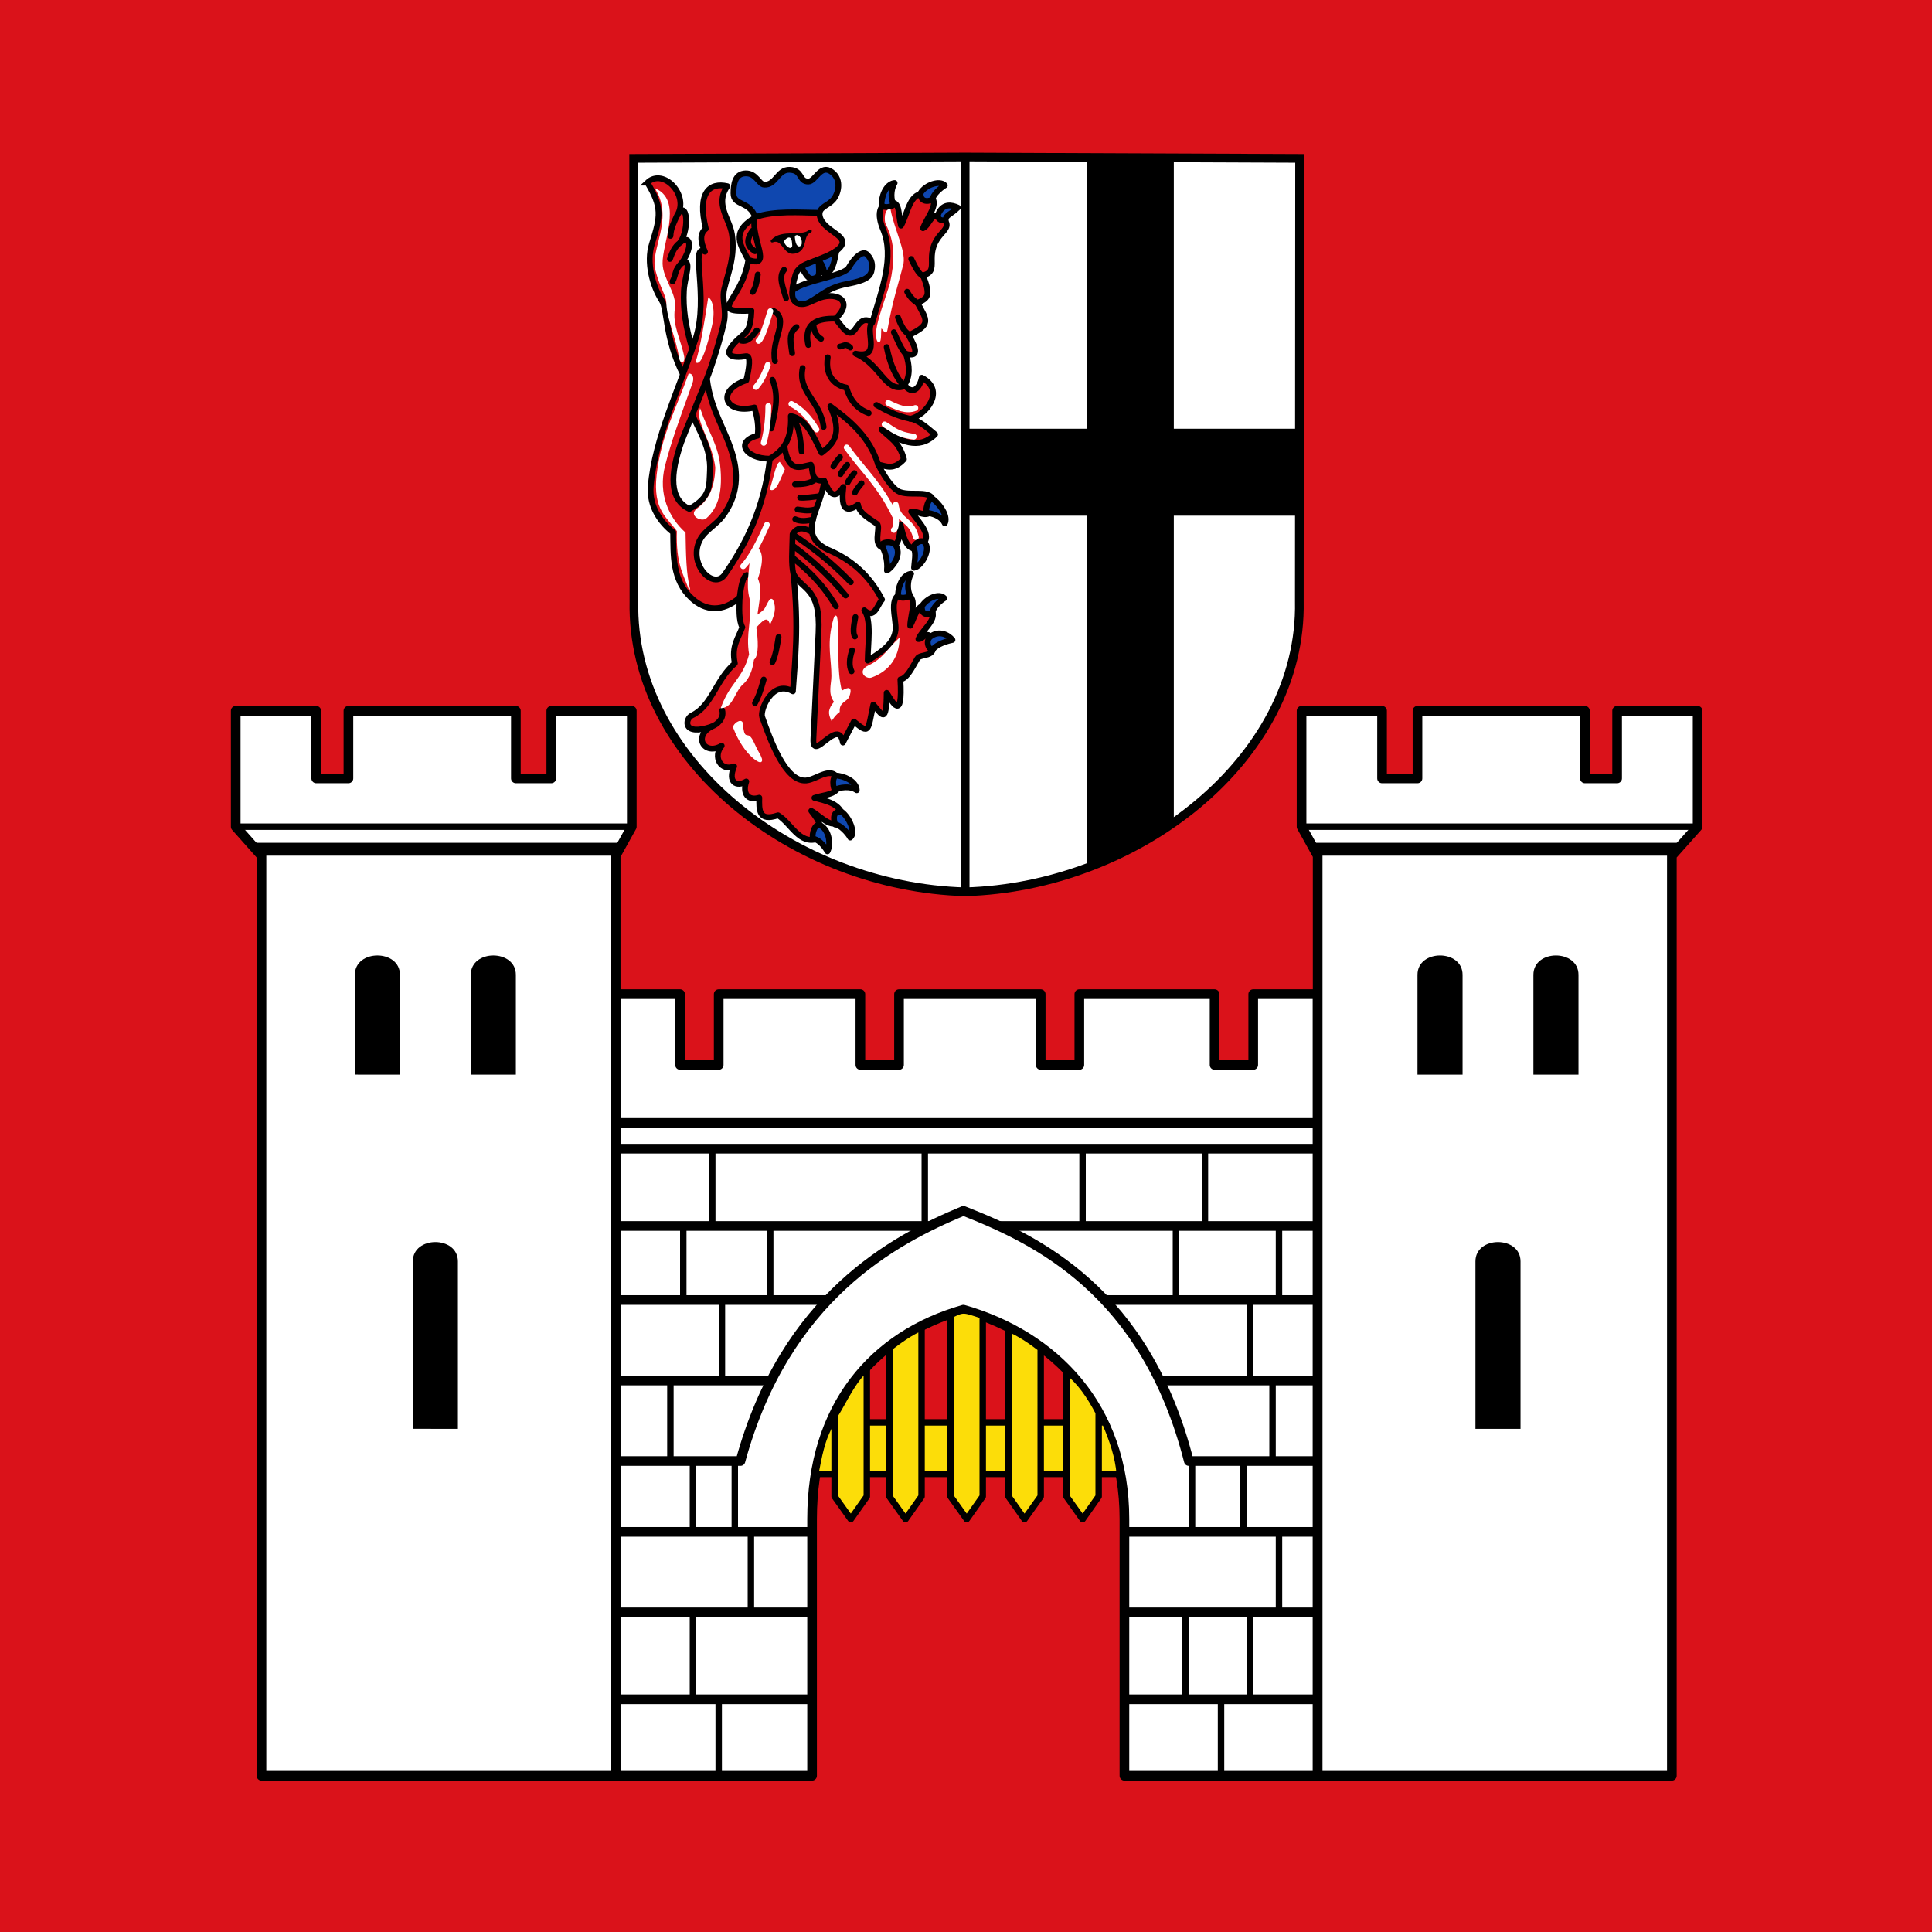 <svg xmlns="http://www.w3.org/2000/svg" width="300" height="300"><path d="M0 0v300h300V0" style="color:#000;fill:#da121a;stroke:none;stroke-width:.71;stroke-linecap:butt;stroke-linejoin:miter;stroke-miterlimit:4;stroke-dasharray:none;stroke-dashoffset:0;enable-background:accumulate"/><path d="M213 385v24" style="fill:none;stroke:#000;stroke-width:2;stroke-linecap:butt;stroke-linejoin:miter;stroke-miterlimit:4;stroke-dasharray:none" transform="matrix(.5 0 0 .5 19.6 -14.132)"/><g style="stroke:#000;stroke-width:3;stroke-linecap:butt;stroke-miterlimit:4;stroke-dasharray:none"><path d="M152 337h20v22h12v-22h44v22h12v-22h44v22h12v-22h42v22h12v-22h20v242.746h-60v-79.748c0-35-22-57-50-65-28 8-47 30-47 65v79.748h-61z" style="fill:#fff;stroke-linejoin:round" transform="matrix(.5 0 0 .5 19.6 -14.132)"/><path d="M152 377h218m-219 8h218m-217 24h97.76m21.54 0h98.701M152 432h65.569m86.43 0h66M152 457h49m121 0h48" style="fill:none;stroke-linejoin:miter" transform="matrix(.5 0 0 .5 19.6 -14.132)"/><path d="M153 482h37.758c13.898-50.922 47.624-68.705 69.242-77.693 22.824 8.988 56.558 24.995 69.998 77.693h40" style="fill:none;stroke-linecap:round;stroke-linejoin:round" transform="matrix(.5 0 0 .5 19.6 -14.132)"/><path d="M152 504h61.214m96.79 0h60M152 529h61.096m96.9 0h60M153 556h59.978m97.02 0h60" style="fill:none;stroke-linejoin:miter" transform="matrix(.5 0 0 .5 19.6 -14.132)"/></g><path d="M248 385v23m49-22v24m38-25v24m-153-24v24m-9 0v24m27-24v24m-15-1v24m-16 0v25m7 0v24m13-24v24m5-1v24m-18 1v26m8 1v24.125M340 556v23.325M329 529v26m20-26v27m9-52v25m-11-48v24m-16-23v22m25-47v25m-7-50v25m9-47v22m-32-23v24" style="fill:none;stroke:#000;stroke-width:2;stroke-linecap:butt;stroke-linejoin:miter;stroke-miterlimit:4;stroke-dasharray:none" transform="matrix(.5 0 0 .5 19.6 -14.132)"/><path d="M219 470h85c2.295 5.336 4.135 10.671 4.55 16.007l-94.55-.01c1.082-5.333 1.806-10.667 5-16z" style="fill:#fcdd09;stroke:#000;stroke-width:2;stroke-linecap:butt;stroke-linejoin:miter;stroke-miterlimit:4;stroke-dasharray:none" transform="matrix(.5 0 0 .5 19.6 -14.132)"/><path d="M237 446.84c3.183-2.45 6.502-4.83 10-6.334v52.49l-4.97 7.05-5.03-7.05zm47 .16c-3.183-2.45-6.502-4.663-10-6.167v52.17l4.97 7.05 5.03-7.05zm-28-10.33c4-2 4-1.833 10 .167v56.16l-4.97 7.05-5.03-7.05zM230 453v40l-4.973 7.047-5.03-7.05v-25.164c3.024-4.718 5.238-10.407 10-14.836zm72 13.92V493l-4.97 7.05L292 493v-39c4.243 3.215 7.325 7.823 10 12.918z" style="fill:#fcdd09;stroke:#000;stroke-width:2;stroke-linecap:round;stroke-linejoin:round;stroke-miterlimit:4;stroke-dasharray:none" transform="matrix(.5 0 0 .5 19.6 -14.132)"/><path d="M34 249h25v21h10v-21h52v21h11v-21h25v36l-5 9v285.746H42V294l-8-9z" style="fill:#fff;stroke:#000;stroke-width:3;stroke-linecap:round;stroke-linejoin:round;stroke-miterlimit:4;stroke-dasharray:none" transform="matrix(.5 0 0 .5 19.605 -14.132)"/><path d="M89 420c0-8 14-8 14 0v52H89Zm-18-89c0-8 14-8 14 0v31H71Zm36 0c0-8 14-8 14 0v31h-14z" style="fill:#000" transform="matrix(.5 0 0 .5 19.605 -14.132)"/><path d="M34 285h124m-117 8h111m-113-2h115" style="fill:none;stroke:#000;stroke-width:2;stroke-linecap:butt;stroke-linejoin:miter;stroke-miterlimit:4;stroke-dasharray:none" transform="matrix(.5 0 0 .5 19.605 -14.132)"/><path d="M488 249h-25v21h-10v-21h-52v21h-11v-21h-25v36l5 9v285.746h110V294l8-9z" style="fill:#fff;stroke:#000;stroke-width:3;stroke-linecap:round;stroke-linejoin:round;stroke-miterlimit:4;stroke-dasharray:none" transform="matrix(.5 0 0 .5 19.605 -14.132)"/><path d="M433 420c0-8-14-8-14 0v52h14zm18-89c0-8-14-8-14 0v31h14zm-36 0c0-8-14-8-14 0v31h14z" style="fill:#000" transform="matrix(.5 0 0 .5 19.605 -14.132)"/><path d="M488 285H364m117 8H370m113-2H368" style="fill:none;stroke:#000;stroke-width:2;stroke-linecap:butt;stroke-linejoin:miter;stroke-miterlimit:4;stroke-dasharray:none" transform="matrix(.5 0 0 .5 19.605 -14.132)"/><path d="m144.992 38.8 114.382-.473V291.88c-59.02-1.63-115.372-45.48-114.292-100.22zm229.78 0-115.398-.473V291.88c59.02-1.63 116.388-45.48 115.308-100.22z" style="fill:#fff;stroke:#000;stroke-width:3;stroke-linecap:butt;stroke-linejoin:miter;stroke-miterlimit:4;stroke-dasharray:none" transform="matrix(.45 0 0 .45 33.151 7.132)"/><path d="M301.374 132.095v-94h30v94h43v30h-43v106c-10.835 6.885-20.653 10.287-30 15v-121h-42v-30z" style="fill:#000;stroke:none;stroke-width:.5;stroke-linecap:round;stroke-linejoin:round;stroke-miterlimit:4;stroke-dasharray:none;stroke-opacity:1" transform="matrix(.45 0 0 .45 33.151 7.132)"/><path d="M153.737 68.748c5.124 8.523 4.582 11.58 1.555 21.195-1.995 6.336.233 14.608 3.395 19.464 2.078 3.191.929 12.684 7.39 25.683l3.114-8.924c-2.265-7.743-3.188-13.868-2.863-20.13.244-4.692 3.12-11.351-.747-9.534 4.36-6.4 2.409-9.869-.53-7.071 3.392-4.918 2.26-15.259-1.06-9.37 4.343-6.786-4.711-16.57-10.254-11.313z" style="fill:#da121a;stroke:#000;stroke-width:2;stroke-linecap:butt;stroke-linejoin:miter;stroke-miterlimit:4;stroke-dasharray:none;stroke-opacity:1" transform="matrix(.45 0 0 .45 31.349 -2.582)"/><path d="m169.228 148.89 5.042-12.538c1.353 11.46 6.641 17.67 9.166 27.325 2.293 8.768-.165 15.406-3.81 20.204-2.208 2.907-5.883 4.865-7.547 7.748-4.802 8.321 4.345 18.085 8.352 12.353 7.048-10.082 13.57-22.645 15.556-39.951-8.674-.046-11.988-6.043-4.243-7.955.484-3.241-.142-6.482-1.06-9.723-10.238 2.5-13.465-5.823-2.829-9.37.97-4.015 1.714-8.649-.101-8.337-4.343.745-10 .256-1.136-7.219 1.589-1.34 2.804-2.497 3.005-8.485-15.578.67-3.294-2.961-1.06-17.5-2.517-4.937-6.258-9.422 2.12-14.496 5.354-3.243 14.825-2.13 22.451-1.768-.324 7.102 14.614 7.845 4.243 14.142-4.963 3.013-11.266 2.961-12.551 7.248-3.76 12.539 3.001 10.443 7.07 8.485 6.46-3.108 13.622.18 6.778 6.627 3.038 3.923 4.677 6.48 6.658 3.803 1.295-1.75 2.83-4.743 6-2.433 3.284-11.42 7.755-22.621 3.723-32.215-2.141-5.094-1.476-8.886 2.651-9.193 3.283-.243 2.48 3.956 3.536 7.955 2.438-4.31 3.063-11.99 8.473-10.783 6.148 1.743.755 7.333-.872 11.667 2.461-1.034 2.875-6.892 7.412-3.005 1.652 2.268.317 3.255-1.414 5.303-6.06 7.17.154 12.443-5.998 13.966 2.81 7.316 1.56 7.923-1.91 9.514 3.378 6.225 4.77 7.405-3.04 11.168 3.108 5.449 3.128 7.47-.946 6.38 1.269 3.997 1.55 7.711-.468 10.768 2.615 3.593 5.13 1.362 5.948-2.494 8.41 4.416 1.32 13.133-4.003 14.161 2.55.274 5.556 2.828 8.567 5.405-5.625 5.625-12.311 2.214-18.467-1.693 2.807 2.878 6.22 4.34 7.728 10.249-3.639 3.976-6.148 2.303-8.895 1.823 3.084 5.997 5.746 8.838 7.531 9.495 4.435 1.633 12.461-1.524 11.338 4.756-.951 5.32-5.07 1.568-7.461 1.962 2.835 4.1 8.388 9.016 2.664 12.197-3.683 2.047-5.313-2.618-6.364-7.778-.186 4.92-.83 8.118-4.587 8.22-5.918.161-1.886-7.232-3.545-8.397-2.65-1.86-6.163-3.667-6.514-6.593-4.843 3.486-5.856.271-5.06-6.112-3.45 5.17-5.02 1.406-6.634-2.144-1.103 10.076-9.666 18.298 1.06 23.688 8.563 3.562 14.593 9.053 18.916 17.324-1.766 2.05-2.635 6.79-6.12 3.685 2.552 3.452 1.2 11.748 1.17 17.352 5.111-3.12 9.137-5.992 9.623-10.599.378-3.595-2.942-12.335 2.928-12.382 5.264.44 2.11 6.998 2.122 10.96 1.652-3.168 2.765-8.475 5.833-6.187 5.453 2.575-1.777 7.497-3.005 10.783 1.612.251 3.361-4.084 4.937 1.06 1.402 5.59-4.19 3.787-5.29 5.658-1.784 3.033-3.568 6.876-5.868 7.217.885 14.923-2.75 7.675-4.739 4.627-.067 11.111-1.612 7.424-4.61 4.066-1.938 9.023-1.245 10.38-6.704 5.833l-3.783 7.254c-1.514-9.06-10.586 7.157-10.182-1.244l1.768-36.77c.737-15.33-5.405-14.498-8.662-20.152 1.961 18.552.492 30.14-.177 40.482-7.21-4.156-11.41 6.565-10.607 8.84 2.733 7.74 7.986 22.569 15.203 21.92 3.898-.351 9.201-5.756 11.435.44-.016 4.71-5.13 4.32-8.607 5.57 3.856.997 9.13 1.964 9.783 6.62-3.267 5.367-7.174-.153-10.873-2.132 3.08 4.004 3.834 5.247 2.151 9.654-6.288 2.103-9.088-5.383-13.612-8.132-6.812 2.322-6.536-1.972-6.468-6.073-3.898 1.137-5.884-1.4-4.492-5.594-3.39 2.023-6.509.237-4.192-5.216-4.633 1.849-7.44-3.359-4.298-7.106-6.014 3.537-9.92-3.25-3.53-6.593-10.103 3.431-9.144-2.737-6.718-3.89 6.92-3.287 8.165-12.303 14.797-17.948-1.264-5.927 1.225-8.726 2.57-12.48-1.263-2.456-1.03-6.407-.927-10.23-5.806 5.128-11.845 4.66-16.617.177-6.746-6.337-6.193-14.837-6.322-22.712-4.449-3.467-8.28-9.024-7.738-15.765 1.347-16.773 9.8-33.527 15.474-50.972 4.734-14.553-2.079-33.19 3.235-30.088-1.626-3.533-1.8-6.25.3-7.92-3.082-12.584 1.392-16.054 7.425-14.672-4.355 6.291.747 11.12 1.591 16.617 1.15 7.489-1.234 12.964-2.637 18.785-.928 3.849.901 7.417-.191 11.975-4.282 17.868-9.84 28.3-14.672 41.012-3.892 11.233-4.098 19.742 2.828 22.98 7.395-4.165 6.79-7.718 7.071-13.257.393-7.771-3.87-13.995-6.076-19.208z" style="fill:#da121a;stroke:#000;stroke-width:2;stroke-linecap:round;stroke-linejoin:round;stroke-miterlimit:4;stroke-dasharray:none;stroke-opacity:1" transform="matrix(.45 0 0 .45 31.349 -2.582)"/><path d="M203.862 105.823c4.514-3.534 17.61-4.716 19.349-7.73 2.27-3.94 5.026-6.051 6.405-4.455.59.682 2.32 2.346 1.373 5.87-.719 2.672-4.742 3.496-8.727 4.284-6.346 1.254-8.634 4.077-12.668 6.22-2.824 1.499-6.595.697-5.732-4.189z" style="fill:#0f47af;stroke:#000;stroke-width:2;stroke-linecap:round;stroke-linejoin:round;stroke-miterlimit:4;stroke-dasharray:none;stroke-opacity:1" transform="matrix(.45 0 0 .45 31.349 -2.582)"/><path d="M218.936 92.276c-.699 3.978-1.438 7.88-4.21 7.938-.15-2.58-1.108-3.544-1.932-4.776.042 2.274.462 5.304-.367 5.837-3.36 2.181-4.061-1.62-5.711-3.288 1.662-1.521 8.469-3.149 12.22-5.71zm-31.346-26.71c3.727-.11 4.539 3.772 6.452 3.89 4.018.246 4.64-5.285 8.75-5.127 4.58.175 3.12 4.05 6.453 4.065 2.521.012 4.196-6.25 8.132-3.27 3.635 2.753 2.173 7.64.432 9.575-1.772 1.97-4.26 2.315-4.675 4.479-7.022-.057-15.592-.804-22.185 1.504-1.977-5.682-7.54-3.879-7.513-8.222.017-2.964.416-6.783 4.154-6.894z" style="fill:#0f47af;stroke:#000;stroke-width:2;stroke-linecap:round;stroke-linejoin:round;stroke-miterlimit:4;stroke-dasharray:none;stroke-opacity:1" transform="matrix(.45 0 0 .45 31.349 -2.582)"/><path d="M196.782 88.9c3.472-3.757 9.853-.872 13.17-3.447-3.286 1.354-1.229 5.918-4.861 7.16-4.299 1.47-4.172-5.3-8.309-3.712z" style="fill:#000;stroke:#000;stroke-width:1;stroke-linecap:round;stroke-linejoin:round;stroke-miterlimit:4;stroke-dasharray:none;stroke-opacity:1" transform="matrix(.45 0 0 .45 31.349 -2.582)"/><path d="M225.332 175.698c.766-1.407 1.532-2.215 2.298-3.182m-4.773-.354c.766-1.407 1.532-2.214 2.298-3.182m-4.773.354c.766-1.407 1.532-2.214 2.298-3.182m-4.773.53c.766-1.407 1.532-2.214 2.298-3.182m-16.979-14.198c3.218 3.425 3.202 7.929 3.721 12.254m-2.298 11.313c2.46-.045 4.897-.159 6.894-1.59m-5.126 6.187c1.563.16 4.396-.224 6.894-.53m-7.778 4.596c1.827.176 3.308.698 6.01 0m-6.806 3.358c1.774.855 3.894.67 6.136.119m13.487 45.136c-.935 2.854-1.126 5.336-.177 7.248m1.326-18.738c-.643 3.017-.94 5.574-.177 6.717m-21.61-31.479c5.946 4.405 12.013 9.651 18.428 17.337m-18.526-13.257c5.22 4.348 10.41 8.92 15.167 16.97m-14.96-24.876c6.337 4.269 12.817 9.036 20.087 16.567M163.99 80.062c-1.004 2.238-2.192 4.383-2.298 7.07m3.359 2.299c-2.119 1.572-2.79 3.627-3.536 5.657m3.89 1.59c-2.334 2.275-1.802 3.982-3.006 6.188m31.467 137.355c-1.296 4.767-2.174 6.615-3.006 8.132m8.132-22.804c-.53 3.42-1.126 6.64-2.121 8.662m-17.324 16.617c.713 2.836-1.68 4.925-3.713 5.657m34.695-67.235c-2.382-1.073-4.775-2.242-6.698.817-.119 5.929-.527 10.163.288 13.738m-3.154-44.235c1.434 9.689 5.51 7.234 9.201 6.54.872 2.272-.192 5.836 4.56 5.522M190.04 85.313c-2.503 3.562-1.804 5.425.82 7.123m5.126 71.595c4.244-2.53 7.662-6.133 7.24-14.73 5.478.987 7.84 7.17 10.603 12.682 3.882-2.952 7.464-6.155 3.035-16.033 7.066 5.123 13.611 10.767 16.492 20.076m2.935-40.533c1.17 5.876 3.132 10.563 6.187 13.612m-11.49-21.743c-1.897 3.463 3.363 12.226-5.42 10.403 8.64 3.698 10.261 13.38 16.557 11.34m-3.36-18.738c1.384 2.864 2.6 6.23 4.42 7.778m-3.005-12.905c1.355 3.611 2.357 4.898 3.712 5.834m-.53-14.673c1.179 2.19 2.357 3.09 3.536 3.89m-2.122-15.203c1.273 2.569 2.513 5.268 4.243 6.01m-25.28 24.572c-1.547-1.594-2.412-.457-3.535-.353m-9.192-7.602c.31 3.082 1.409 4.198 2.652 4.95m2.298 6.364c-1.075 6.788 2.956 9.857 6.42 10.435 1.24 4.28 3.657 7.38 7.722 8.834M207.3 132.74c-1.724 8.282 5.93 11.08 7.247 20.33m-17.677-16.264c2.478 5.923.787 11.324-.354 16.794m22.157-37.921c-3.554.011-11.48-.046-9.429 9.106m-4.066-6.187c-2.97 2.182-1.908 5.708-1.502 9.016m-12.198-7.867c-1.522 1.935-2.958 4.106-5.392 3.536m11.049-10.342c5.868 3.164-.935 9.947.619 17.413m-7.071-49.41c-1.1 7.504 6.125 17.233-1.768 14.585m11.976 3.314c-2.006 2.408-.37 6.09.708 9.811m-9.767-8.176c-.36 2.92-.937 4.976-1.768 6.01m-2.033 97.67c-1.422.501-1.978 4.037-2.475 7.778m47.2-66.468c3.37 1.937 6.902 3.766 11.667 4.773" style="fill:none;stroke:#000;stroke-width:2;stroke-linecap:round;stroke-linejoin:round;stroke-miterlimit:4;stroke-dasharray:none;stroke-opacity:1" transform="matrix(.45 0 0 .45 31.349 -2.582)"/><path d="M186.782 201.14c2.733-2.842 5.466-8.16 8.2-14.315m27.521-26.683c5.55 7.756 11.49 12.789 16.617 23.51m-.353 4.95c1.32-1.061.608-5.51.652-8.699.74 5.804 5.48 4.91 6.95 11.174m-42.957-45.961c3.374 1.727 6.23 4.754 8.662 8.838m-18.208 4.597c.95-3.403 1.58-7.444 1.59-12.728m-4.242-6.541c1.355-1.548 2.71-3.709 4.066-7.601m-3.182-8.309c1.355-1.152 2.71-5.93 4.066-10.253m39.42 39.068c2.753 1.587 4.266 3.529 10.077 4.242m-8.839-11.667c3.123 1.545 6.246 2.992 9.37 1.768" style="fill:none;stroke:#fff;stroke-width:2;stroke-linecap:round;stroke-linejoin:round;stroke-miterlimit:4;stroke-dasharray:none;stroke-opacity:1" transform="matrix(.45 0 0 .45 31.349 -2.582)"/><path d="M254.313 79.13c1.667-3.233 4.448-2.726 6.518-1.761-2.502 2.461-4.138 2.569-4.155 4.189-1.22.67-3.507-.21-2.363-2.428zm-2.058-4.59c-2.158 1.078-4.43.641-4.243-2.21 1.712-2.858 6.676-4.483 8.349-2.627-1.516.917-4.303 3.337-4.106 4.837zm-17.721 1.21c.306-3.815 2.233-6.64 4.507-6.861-1.48 2.414-1.234 5.96-.4 7.41.348.533-4.306 1.938-4.107-.549zm5.098 118.493c1.72 3.204-1.273 7.209-3.24 8.37.388-3.956-.986-7.106-1.725-8.548-.635-1.238 3.784-2.02 4.965.178zm6.073 1.027c-.89-1.192 2.296-3.835 3.724-2.37 2.326 2.384-1.21 8.416-3.687 8.743.103-1.768.802-5.25-.037-6.373zm6.786-17.166c2.972 2.412 4.959 6.225 3.854 8.224-1.152-2.587-4.59-3.516-6.256-3.65-.637-.015.465-6.147 2.402-4.574zm-.983 47.219c2.94-2.142 6.073-.567 7.491 1.223-3.84.815-6.1 2.252-6.843 3.382-1.39.052-2.665-3.136-.648-4.605zm.697-8.208c-2.157 1.079-3.93.641-3.742-2.21 1.712-2.857 6.051-4.608 7.724-2.751-1.517.916-4.178 3.462-3.982 4.961zm-11.97-6.54c.306-3.814 2.233-6.64 4.506-6.86-1.48 2.414-1.233 5.96-.399 7.409.348.533-4.306 1.939-4.107-.549zm-26.628 80.047c3.097 1.906 3.381 6.89 2.263 8.883-1.515-2.556-3.374-4.196-4.988-4.335-.576-1.267.6-5.856 2.725-4.548zm4.982-.331c-.913-2.233-.68-4.84 2.15-4.439 2.719 1.923 4.965 7.371 2.987 8.899-.8-1.581-3.627-4.542-5.137-4.46zm.881-16.886c3.78.593 6.452 2.728 6.501 5.011-2.295-1.658-5.976-.93-7.483-.207-.558.307-1.483-5.19.982-4.804z" style="fill:#0f47af;stroke:#000;stroke-width:2;stroke-linecap:round;stroke-linejoin:round;stroke-miterlimit:4;stroke-dasharray:none" transform="matrix(.45 0 0 .45 31.349 -2.582)"/><path d="M201.536 88.877c-.581.564 1.792 2.824 1.677 1.526-.172-1.937-.156-3-1.677-1.526zm3.57-1.327c.285 3.301 1.329 3.027 1.4 2.167.174-2.087-1.415-2.76-1.4-2.167z" style="fill:#fff;stroke:#fff;stroke-width:1;stroke-linecap:butt;stroke-linejoin:miter;stroke-miterlimit:4;stroke-dasharray:none;stroke-opacity:1" transform="matrix(.45 0 0 .45 31.349 -2.582)"/><path d="m199.334 165.436 1.55 2.233c-1.5 3.25-2.832 7.63-4.627 6.876 1.084-3.466 2.018-8.288 3.077-9.109zm-15.727 91.448c1.712 4.473 4.272 8.266 6.926 10.438 2.304 1.884 3.594 1.719 1.428-1.929-1.268-2.136-2.07-4.798-3.105-5.462-.857-.696-2.054.845-2.412-4.449-.128-1.892-3.258.3-2.837 1.402zm5.459-25.328c-1.185-7.773 1.03-10.699.167-19.262-1.341-5.1-.012-9.665.124-14.469l2.033-3.103c1.645 1.337 2.527 3.756.209 10.708 1.584 3.342.409 8.261-.22 12.867.847-.483 1.728-1.136 2.65-1.996.928-.866 2.122-5.054 2.916-3.262 1.122 2.534.301 5.045-.855 7.567-1.22-2.957-3.19-.282-5.047 1.545.615 3.951 1.04 9.813-.775 11.107-.543 4.223-1.95 6.887-3.668 8.382-2.995 2.605-3.37 7.81-7.218 8.217 3.084-8.447 7.476-9.761 9.684-18.301zm41.094 3.99c4.856-2.227 6.949-6.113 10.324-9.23-.228 6.05-3.378 10.761-9.477 12.979-1.782.647-4.7-1.981-.847-3.749zm-59.23-54.087c3.421-2.604 6.244-6.19 6.483-14.411-1.072-8.707-6.58-15.76-5.485-19.636 2.082 6.202 5.96 11.977 6.644 18.765.952 8.7-.435 14.523-4.69 18.243-1.364 1.192-5.744-.837-2.953-2.961zm66.693-77.769c1.685-7.531 2.055-13.903-1.497-20.895-.392-.77-.47-4.964 1.298-4.572 1.208 6.46 5.167 13.95 4.45 18.358-1.845 7.62-3.69 12.211-5.535 22.859-.397 2.296-1.648-1.463-2.035-.553-.363.856.124 4.95-.86 4.72-2.119-2.882 1.948-12.449 4.179-19.917zm-62.705 5.059c.63.422 2.28 3.527.79 9.65-1.649 6.786-3.434 12.995-5.076 12.27 1.713-5.465 2.907-13.122 4.286-21.92zm-10.036 20.205c-1.022-6.444-4.16-13.192-4.355-18.438-.125-3.387-2.142-5.168-3.828-11.719-1.757-6.83 6.241-17.062.236-27.544 8.625 4.347 1.527 18.793 1.787 25.545.211 5.464 5.031 10.314 4.249 15.345-.928 5.967 2.124 10.927 3.223 16.714.302 1.588-.895 2.725-1.312.097zm-.726 59.97c-3.418-4.85-8.314-7.203-6.984-19.251 1.51-13.689 7.011-23.452 10.965-34.779.756-.056 1.647.935.873 3.087-4.318 12.001-7.298 20.016-9.434 28.436-2.502 9.863 1.409 18.121 7.074 23.214.132 7.097.181 14.319 1.607 19.476-1.829-5.41-4.449-8.557-4.101-20.183zm54.282 58.994c-2.291-2.959-.972-5.911-.96-8.876.025-5.796-1.52-10.548.277-18.114 1.262-5.31 1.37-1.075 1.534 1.69.435 7.351-.567 13.85 1.361 21.803 1.27-.59 3.962-2.56 2.551 1.509-.632 1.822-3.565 1.803-3.357 5.341-.487.277-1.718 1.538-2.525 2.774-.93-2.116-1.174-3.402 1.119-6.127z" style="fill:#fff;stroke:#fff;stroke-width:.5;stroke-linecap:butt;stroke-linejoin:miter;stroke-miterlimit:4;stroke-dasharray:none;stroke-opacity:1" transform="matrix(.45 0 0 .45 31.349 -2.582)"/></svg>